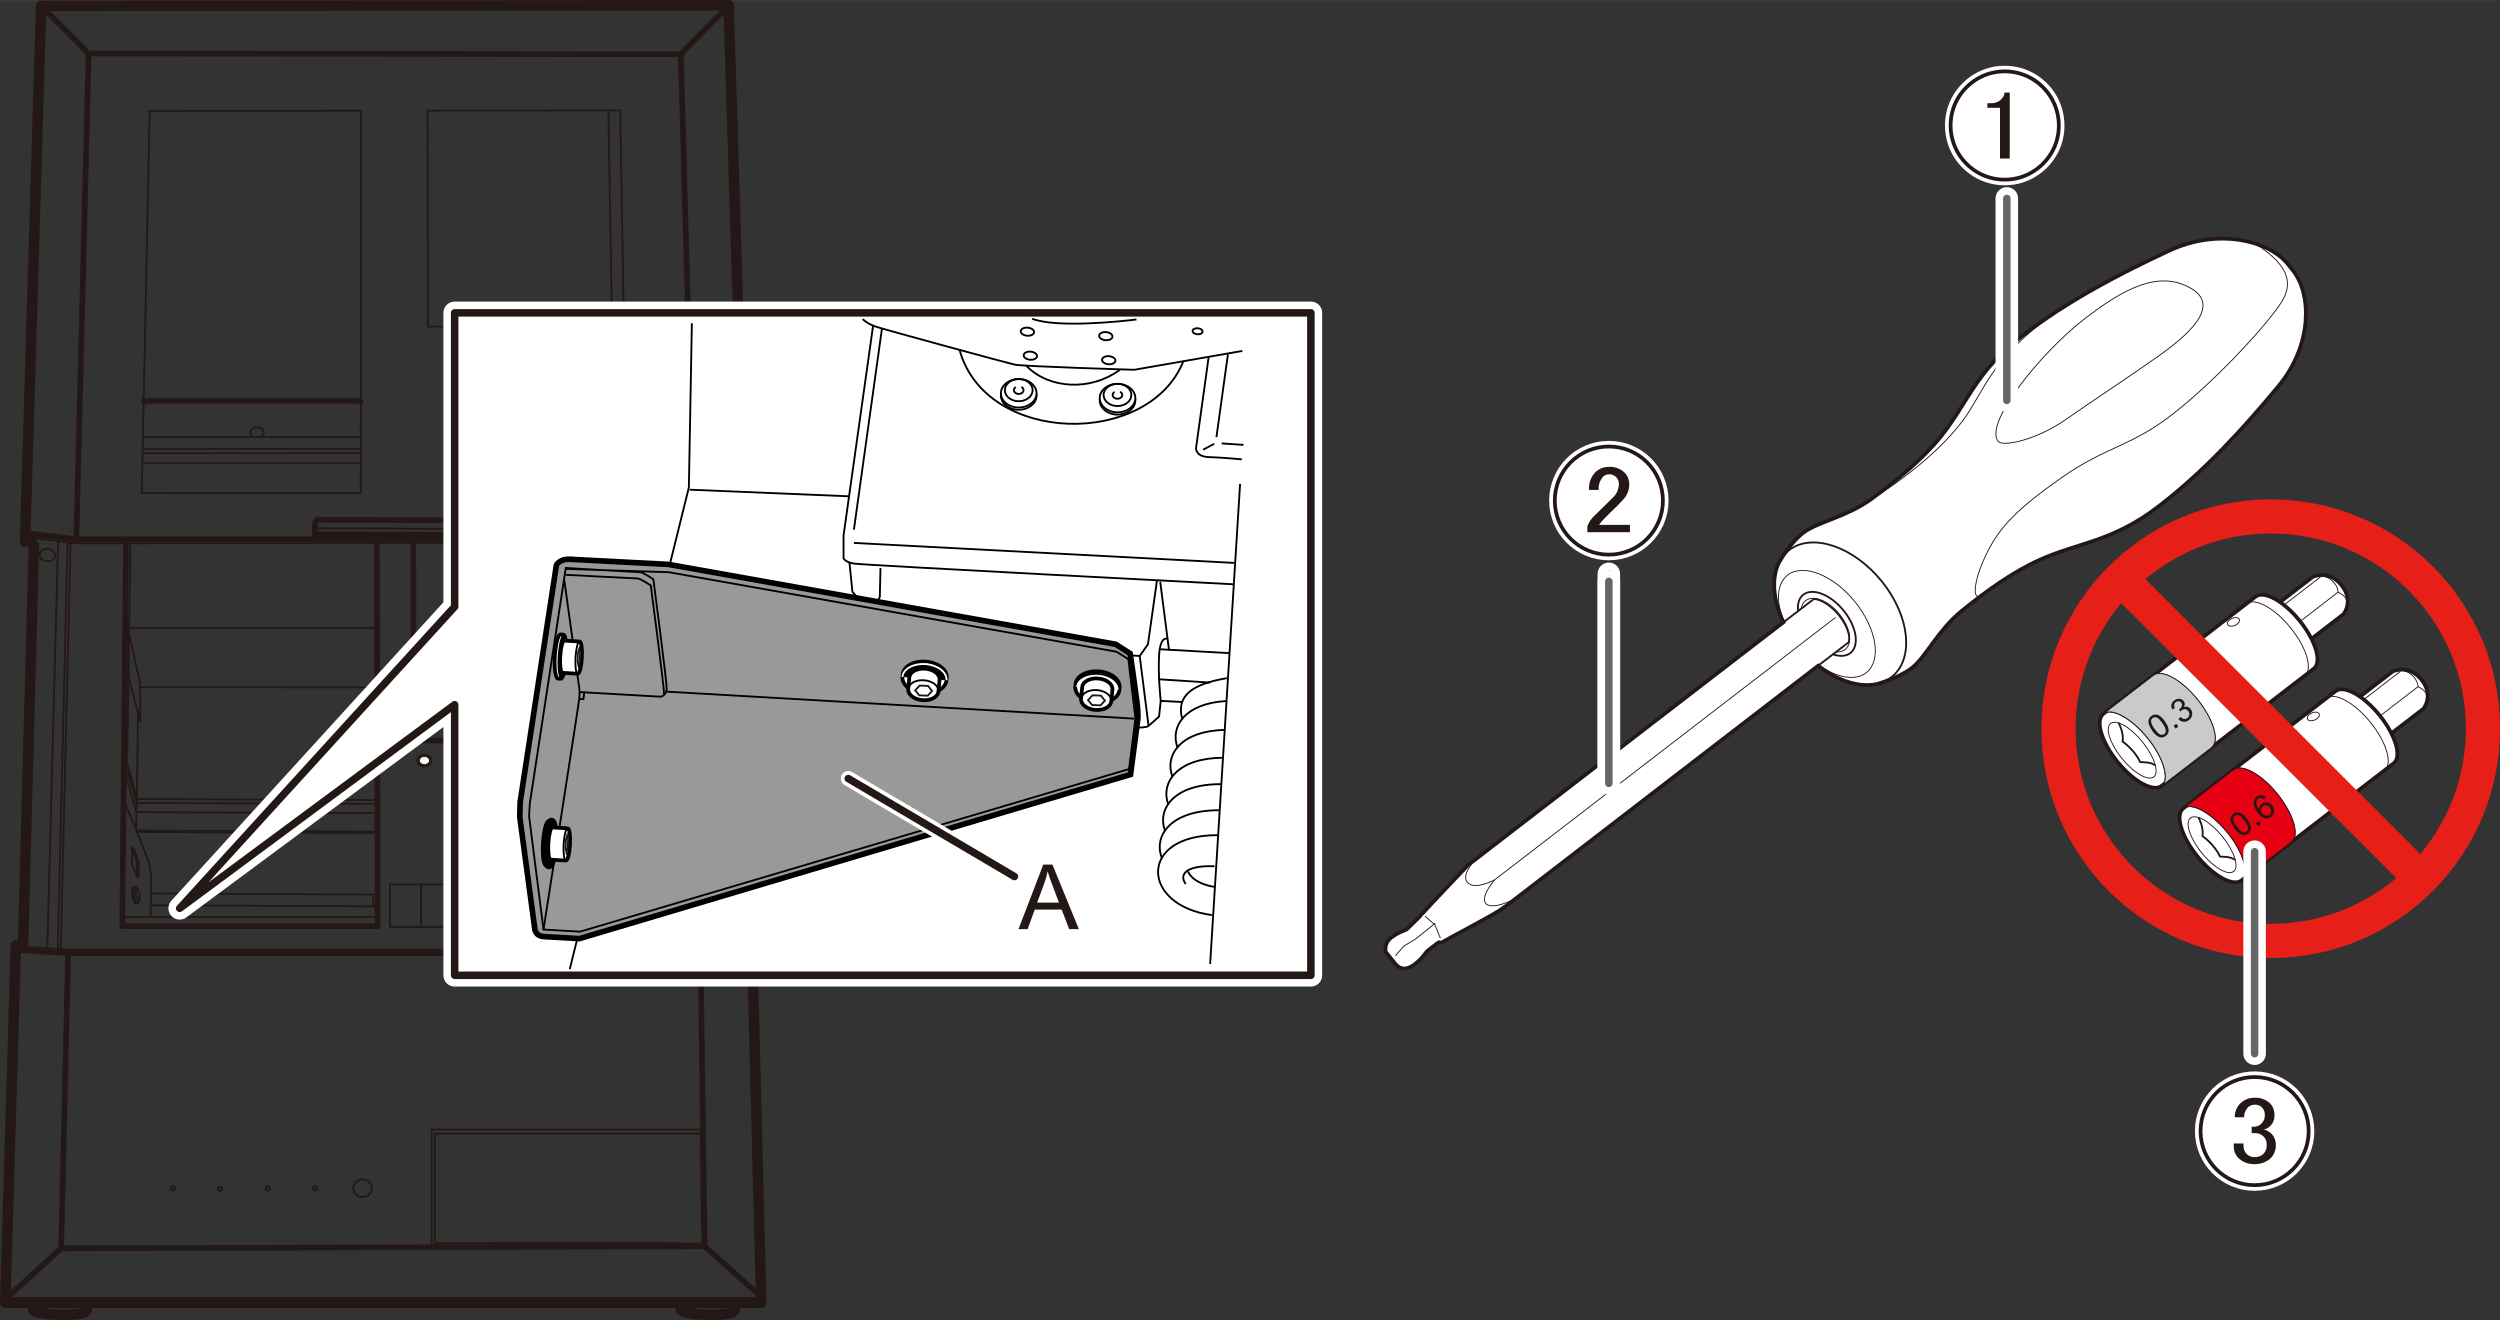 <?xml version="1.0" encoding="UTF-8"?><svg xmlns="http://www.w3.org/2000/svg" width="117.45mm" height="62.02mm" xmlns:xlink="http://www.w3.org/1999/xlink" viewBox="0 0 332.94 175.8"><rect x="0" y="0" width="332.94" height="175.8" fill="#333333" stroke="none"/><defs><style>.cls-1,.cls-2,.cls-3,.cls-4,.cls-5,.cls-6,.cls-7,.cls-8,.cls-9{fill:#fff;}.cls-1,.cls-3,.cls-10,.cls-4,.cls-11,.cls-6,.cls-12,.cls-13,.cls-8,.cls-14,.cls-15,.cls-16{stroke-linecap:round;}.cls-1,.cls-10,.cls-4,.cls-11,.cls-17,.cls-12,.cls-13,.cls-15,.cls-9,.cls-18,.cls-19,.cls-16{stroke:#231815;}.cls-1,.cls-10,.cls-4,.cls-11,.cls-6,.cls-12,.cls-13,.cls-14,.cls-15,.cls-16{stroke-linejoin:round;}.cls-1,.cls-11,.cls-5,.cls-17,.cls-20,.cls-21{stroke-width:.25px;}.cls-22,.cls-2,.cls-5,.cls-17,.cls-20,.cls-23,.cls-9,.cls-21,.cls-19{stroke-miterlimit:10;}.cls-22,.cls-2,.cls-5,.cls-20,.cls-23{stroke:#000;}.cls-22,.cls-10,.cls-11,.cls-24,.cls-17,.cls-12,.cls-13,.cls-20,.cls-14,.cls-25,.cls-15,.cls-18,.cls-19,.cls-16{fill:none;}.cls-2,.cls-9,.cls-18,.cls-16{stroke-width:.5px;}.cls-3{stroke:#666;}.cls-10,.cls-19{stroke-width:.12px;}.cls-26{fill:#231815;}.cls-26,.cls-27,.cls-24,.cls-28,.cls-7,.cls-29,.cls-30{stroke-width:0px;}.cls-6,.cls-8{stroke-width:3px;}.cls-6,.cls-8,.cls-14,.cls-25,.cls-21{stroke:#fff;}.cls-28{fill:#c9caca;}.cls-12{stroke-width:1.4px;}.cls-31{clip-path:url(#clippath-1);}.cls-14{stroke-width:2px;}.cls-25{stroke-width:1.5px;}.cls-32{clip-path:url(#clippath);}.cls-29{fill:#e60012;}.cls-23{fill:#999;}.cls-23,.cls-15{stroke-width:.75px;}.cls-30{fill:#e71f19;}</style><clipPath id="clippath"><rect class="cls-24" x="205.85" y="58.26" width="16.81" height="16.81"/></clipPath><clipPath id="clippath-1"><rect class="cls-24" x="291.85" y="142.22" width="16.81" height="16.81"/></clipPath></defs><g id="_レイヤー_2"><line class="cls-11" x1="101.36" y1="172.83" x2=".68" y2="172.83"/><polyline class="cls-11" points="2.1 126 9.12 126.47 93.3 126.47 100.16 126"/><polyline class="cls-15" points="2.1 126.47 9.12 126.95 93.3 126.95 100.16 126.47"/><polyline class="cls-15" points="93.3 126.95 93.84 165.97 8.15 166.25 9.07 126.94"/><path class="cls-11" d="m57.92,150.97h35.42s.16,14.63.13,14.6-35.56,0-35.56,0v-14.6Z"/><path class="cls-11" d="m57.48,150.43h36s.17,15.48.14,15.45-36.13,0-36.13,0v-15.45Z"/><path class="cls-12" d="m90.64,173.51v.91c0,.71,7.17,1.09,7.17,0v-.91"/><path class="cls-12" d="m4.4,173.51v.91c0,.71,7.17,1.09,7.17,0v-.91"/><line class="cls-15" x1="8.15" y1="166.25" x2=".72" y2="173"/><line class="cls-15" x1="93.84" y1="165.97" x2="101.36" y2="172.71"/><ellipse class="cls-11" cx="48.28" cy="158.23" rx="1.23" ry="1.18"/><ellipse class="cls-11" cx="41.96" cy="158.25" rx=".29" ry=".28"/><ellipse class="cls-11" cx="35.66" cy="158.27" rx=".29" ry=".28"/><ellipse class="cls-11" cx="29.31" cy="158.3" rx=".29" ry=".28"/><ellipse class="cls-11" cx="23.03" cy="158.27" rx=".29" ry=".28"/><line class="cls-11" x1="20.04" y1="120.55" x2="50.19" y2="120.7"/><polygon class="cls-12" points="99.22 71.46 97.04 .7 5.48 .78 3.36 71.31 3.36 72.2 3.99 71.86 4.51 72.63 3.07 125.9 2.11 125.86 .7 173.51 101.38 173.51 100.15 125.67 99.18 125.75 97.73 71.74 98.22 71.49 98.78 71.52 99.21 71.66 99.22 71.46"/><line class="cls-11" x1="7.74" y1="72.05" x2="6.3" y2="126.28"/><line class="cls-11" x1="9" y1="72.2" x2="7.7" y2="126.35"/><line class="cls-11" x1="9.39" y1="72.26" x2="8.09" y2="126.4"/><line class="cls-11" x1="94.63" y1="72.19" x2="96.11" y2="126.28"/><line class="cls-11" x1="93.43" y1="72.29" x2="94.73" y2="126.38"/><line class="cls-11" x1="93.03" y1="72.34" x2="94.33" y2="126.39"/><polyline class="cls-11" points="10.17 71.71 10.17 71.89 10.17 72.35"/><polyline class="cls-15" points="92.47 71.74 90.67 7.22 11.8 7.12 10.17 71.71"/><polyline class="cls-11" points="92.48 72.34 92.48 71.8 92.47 71.74"/><polygon class="cls-11" points="56.96 14.73 82.6 14.7 83.09 43.54 56.98 43.49 56.96 14.73"/><line class="cls-11" x1="81.02" y1="14.71" x2="81.51" y2="43.54"/><polyline class="cls-15" points="89.13 72.35 89.58 98.69 55.06 98.62 55.05 72.35"/><line class="cls-11" x1="86.47" y1="72.34" x2="86.91" y2="98.57"/><line class="cls-11" x1="81.81" y1="72.42" x2="82.25" y2="98.57"/><polygon class="cls-11" points="19.93 14.78 48.06 14.74 48.04 65.68 18.88 65.63 19.93 14.78"/><line class="cls-11" x1="17.26" y1="83.65" x2="50.23" y2="83.65"/><line class="cls-11" x1="18.67" y1="91.52" x2="50.31" y2="91.53"/><polyline class="cls-11" points="50.2 106.55 18.23 106.41 18.38 94.84 18.67 96.02 18.67 90.99 17.16 84.28 17.05 89.92"/><line class="cls-11" x1="18.67" y1="95.99" x2="17.05" y2="89.92"/><polyline class="cls-11" points="50.2 107.06 18.21 106.92 16.5 101.14"/><polyline class="cls-11" points="50.11 108.29 18.18 108.15 16.49 102.47"/><line class="cls-11" x1="18.23" y1="110.6" x2="50.17" y2="110.75"/><line class="cls-11" x1="18.27" y1="110.79" x2="50.17" y2="110.94"/><line class="cls-11" x1="20.05" y1="118.98" x2="50.16" y2="119.13"/><polyline class="cls-11" points="20.05 122.09 20.14 116.8 19.89 115.01 18.1 110.41 16.45 106.55"/><line class="cls-11" x1="38.19" y1="120.64" x2="40.77" y2="120.64"/><polyline class="cls-11" points="60.3 69.55 60.3 70.12 60.04 70.42 42.28 70.35 42.01 70.1 42.01 69.46"/><polyline class="cls-15" points="60.5 70.07 60.5 71.22 41.91 71.15 41.91 70"/><polyline class="cls-15" points="41.91 70 42.01 69.46 42.33 69.21 59.99 69.27 60.3 69.55 60.5 70.07"/><line class="cls-15" x1="90.67" y1="7.22" x2="97.04" y2=".7"/><line class="cls-15" x1="5.48" y1=".78" x2="11.8" y2="7.12"/><path class="cls-11" d="m67.18,98.65c.24-.43.76-.73,1.37-.73s1.11.28,1.35.69"/><path class="cls-1" d="m69.81,97.14c0,.57-.56,1.04-1.25,1.04s-1.26-.46-1.26-1.04.56-1.04,1.25-1.04,1.26.46,1.26,1.04Z"/><path class="cls-11" d="m69.5,97.14c0,.43-.42.78-.94.78s-.94-.35-.94-.78.42-.78.94-.78.94.35.94.78Z"/><path class="cls-11" d="m69.39,97.14c0,.38-.37.69-.83.69s-.83-.31-.83-.68.37-.69.83-.69.83.31.83.68Z"/><polyline class="cls-11" points="17.36 72.39 16.93 101.58 18.23 106.41 18.11 110.36"/><polyline class="cls-15" points="16.78 72.35 16.28 123.33 50.29 123.33 50.2 72.35"/><polyline class="cls-11" points="16.53 123.25 16.51 122.13 50.27 122.13"/><line class="cls-11" x1="49.72" y1="119.15" x2="49.72" y2="120.72"/><path class="cls-11" d="m18.21,116.59c-.19-.33-.5-1.17-.5-1.17-.09-.23-.12-.54-.12-.63v-1.95c0-.09.18.06.27.29l.44,1.16c.09.23.15.5.15.59v1.95c0,.09-.12-.02-.24-.24Z"/><path class="cls-11" d="m18.26,120.28s-.07-.02-.09-.05c-.07-.1-.29-.6-.29-.6-.07-.18-.09-.41-.09-.48v-.72c0-.16.08-.29.16-.31"/><path class="cls-11" d="m18.52,119.99s-.09.02-.12-.03c-.05-.08-.23-.47-.23-.47-.05-.14-.07-.32-.07-.37v-.56c0-.13.07-.23.13-.24"/><path class="cls-11" d="m17.63,113.23l.44,1.16c.09.23.15.5.15.59v1.53"/><path class="cls-11" d="m18.06,120.28s-.06-.02-.08-.05c-.07-.1-.29-.6-.29-.6-.07-.18-.09-.41-.09-.48v-.72c0-.17.09-.3.18-.31,0,0,.18,0,.19,0,.23,0,.28.18.3.21.1.15.27.59.26.58.05.14.05.18.05.23v.6c0,.1,0,.54-.31.55h-.21Z"/><rect class="cls-11" x="51.93" y="117.78" width="8.29" height="5.67"/><line class="cls-11" x1="56.08" y1="117.78" x2="56.08" y2="123.45"/><polyline class="cls-15" points="3.49 71 10.17 71.81 92.48 71.8 99.21 71.26"/><polyline class="cls-11" points="3.49 71.54 10.17 72.35 92.48 72.34 99.21 71.8"/><ellipse class="cls-11" cx="96" cy="73.98" rx="1.03" ry=".82" transform="translate(-5.37 7.55) rotate(-4.38)"/><ellipse class="cls-11" cx="6.3" cy="73.92" rx=".82" ry="1.03" transform="translate(-67.88 74.55) rotate(-85.62)"/><path class="cls-11" d="m34.77,58.18c.22-.13.36-.34.36-.57,0-.4-.41-.72-.9-.72s-.9.32-.9.72c0,.23.13.43.34.56"/><line class="cls-15" x1="19.13" y1="53.39" x2="48.04" y2="53.39"/><line class="cls-11" x1="19.13" y1="58.2" x2="48.04" y2="58.2"/><line class="cls-11" x1="19.13" y1="59.81" x2="48.01" y2="59.76"/><line class="cls-11" x1="19.13" y1="60.35" x2="48.04" y2="60.35"/><line class="cls-11" x1="18.95" y1="61.69" x2="47.85" y2="61.69"/><path class="cls-1" d="m57.48,101.28c0,.43-.42.78-.95.78s-.95-.35-.95-.78.42-.78.94-.78.95.35.95.78Z"/><path class="cls-1" d="m57.26,101.28c0,.33-.33.61-.73.61s-.74-.27-.74-.61.33-.61.73-.61.74.27.74.61Z"/></g><g id="_レイヤー_1"><polygon class="cls-6" points="174.58 129.88 60.55 129.88 60.55 93.84 23.93 120.96 60.55 80.79 60.55 41.66 174.58 41.66 174.58 129.88"/><polygon class="cls-4" points="174.58 129.88 60.55 129.88 60.55 93.84 23.93 120.96 60.55 80.79 60.55 41.66 174.58 41.66 174.58 129.88"/><polyline class="cls-20" points="92.14 43.04 91.74 64.91 75.88 129.06"/><path class="cls-23" d="m75.78,74.47l13.25.69,59.56,10.64,1.92,1.23s.64,4.34.89,6.36.1,2.61.1,2.61l-.94,7.14-73.41,21.86-4.78-.28c-.99-.06-1.13-.89-1.13-.89l-2.02-15.03.05-1.97,4.83-31.58s.39-.79,1.68-.79Z"/><path class="cls-20" d="m77.16,92.16l10.83.62s.79-.12.79-1.16-1.77-14.48-1.77-14.48c0,0-1.38-.94-1.77-.94s-9.89-.57-9.89-.57l-4.79,31.36-.1,1.72,1.92,15.08,4.87.28,73.12-21.66.84-6.75-.94-7.88-1.58-.99-59.61-10.59-13.75-.44"/><path class="cls-20" d="m88.44,92.45c0-1.03-1.77-14.48-1.77-14.48,0,0-1.38-.94-1.77-.94s-9.61-.49-9.61-.49"/><line class="cls-20" x1="88.84" y1="92.11" x2="151.06" y2="95.7"/><path class="cls-20" d="m75.14,77.18l2.02,14.58s.05.39,0,1.13-4.78,30.89-4.78,30.89"/><polyline class="cls-20" points="77.8 92.25 77.7 93.09 77.21 93.09"/><path class="cls-2" d="m75.02,84.51c-.07,0-.31-.02-.38-.02-.32-.02-.65,1.28-.75,2.91s.09,2.95.41,2.97c.07,0,.31.02.38.02.32.02.65-1.28.75-2.91.09-1.62-.09-2.95-.41-2.97Z"/><ellipse class="cls-27" cx="74.85" cy="87.45" rx="2.94" ry=".58" transform="translate(-16.77 157.12) rotate(-86.69)"/><path class="cls-2" d="m77.19,85.43c-.13,0-1.91-.11-2.04-.12-.23-.01-.48.94-.54,2.12-.07,1.18.06,2.15.3,2.17.13,0,1.91.11,2.04.12.23.01.48-.94.54-2.12.07-1.18-.06-2.15-.3-2.17Z"/><ellipse class="cls-20" cx="77.06" cy="87.57" rx="2.15" ry=".42" transform="translate(-14.81 159.45) rotate(-86.69)"/><path class="cls-2" d="m73.44,109.39c-.07,0-.31-.02-.38-.02-.32-.02-.65,1.28-.75,2.91s.09,2.95.41,2.97c.07,0,.31.02.38.02.32.02.65-1.28.75-2.91.09-1.62-.09-2.95-.41-2.97Z"/><ellipse class="cls-22" cx="73.27" cy="112.33" rx="2.94" ry=".58" transform="translate(-43.1 178.99) rotate(-86.69)"/><path class="cls-2" d="m75.61,110.31c-.13,0-1.91-.11-2.04-.12-.23-.01-.48.94-.54,2.12-.07,1.18.06,2.15.3,2.17.13,0,1.91.11,2.04.12.23.01.48-.94.54-2.12.07-1.18-.06-2.15-.3-2.17Z"/><ellipse class="cls-20" cx="75.49" cy="112.45" rx="2.15" ry=".42" transform="translate(-41.14 181.32) rotate(-86.69)"/><path class="cls-2" d="m149.07,91.88c-.08,1.07-1.46,1.83-3.08,1.71s-2.87-1.08-2.79-2.15l.04-.33c.08-1.07,1.46-1.83,3.08-1.71s2.87,1.08,2.79,2.15l-.04.33Z"/><path class="cls-5" d="m143.2,91.45c.08-1.07,1.46-1.83,3.08-1.71s2.87,1.08,2.79,2.15"/><path class="cls-2" d="m148.15,91.82c.05-.73-.8-1.39-1.92-1.47-1.11-.08-2.06.44-2.11,1.17-.02.29-.13,1.25-.15,1.55-.05.73.8,1.39,1.92,1.47s2.06-.44,2.11-1.17c.02-.29.13-1.25.15-1.55Z"/><ellipse class="cls-20" cx="145.98" cy="93.22" rx="1.33" ry="2.02" transform="translate(42.16 231.86) rotate(-85.73)"/><line class="cls-20" x1="91.84" y1="65.21" x2="113.03" y2="66.09"/><path class="cls-20" d="m116.28,43.33l-3.94,27.98v3.05s.2.49,1.38.69,50.55,2.76,50.55,2.76"/><line class="cls-20" x1="113.72" y1="72.3" x2="164.36" y2="74.96"/><line class="cls-20" x1="113.72" y1="70.53" x2="117.46" y2="43.72"/><polyline class="cls-20" points="113.13 74.96 113.52 78.8 114.11 79.49"/><polyline class="cls-20" points="117.26 75.65 117.17 79.49 116.87 80.08"/><path class="cls-20" d="m155.47,85.06s-.96-.44-1.11,2.22.22,6.06.22,6.06l-.22,2.07s-1.11,1.03-1.4,1.26-1.4.22-1.4.22"/><polyline class="cls-20" points="150.59 87.28 151.78 87.35 152.88 85.8 154.07 77.37"/><line class="cls-20" x1="151.78" y1="87.35" x2="152.96" y2="96.66"/><line class="cls-20" x1="154.51" y1="77.45" x2="155.69" y2="86.61"/><line class="cls-20" x1="154.51" y1="86.46" x2="163.75" y2="86.98"/><line class="cls-20" x1="154.36" y1="90.46" x2="161.16" y2="90.9"/><path class="cls-20" d="m127.76,46.48c3.4,12.86,25.35,13.15,29.86,1.55"/><ellipse class="cls-5" cx="135.67" cy="52.67" rx="2.37" ry="1.9"/><ellipse class="cls-5" cx="135.67" cy="52.37" rx="2.37" ry="1.9"/><ellipse class="cls-20" cx="135.67" cy="51.95" rx="1.85" ry="1.48"/><path class="cls-20" d="m136.03,51.53c.17.09.28.25.28.42,0,.28-.29.51-.64.51s-.64-.23-.64-.51c0-.17.1-.32.25-.41"/><ellipse class="cls-5" cx="148.83" cy="53.31" rx="2.37" ry="1.9"/><ellipse class="cls-5" cx="148.83" cy="53.01" rx="2.37" ry="1.9"/><ellipse class="cls-20" cx="148.82" cy="52.59" rx="1.85" ry="1.48"/><path class="cls-20" d="m149.18,52.17c.17.09.28.25.28.42,0,.28-.29.51-.64.51s-.64-.23-.64-.51c0-.17.1-.32.25-.41"/><path class="cls-20" d="m160.96,47.57l-1.68,12.12s-.05,1.13,1.72,1.18,4.38.3,4.38.3"/><line class="cls-20" x1="160.23" y1="59.88" x2="161.7" y2="59.1"/><line class="cls-20" x1="162.69" y1="59.05" x2="165.6" y2="59.24"/><line class="cls-20" x1="162" y1="58.21" x2="163.53" y2="47.17"/><path class="cls-20" d="m136.63,48.65c3.01,3.2,8.67,3.45,12.51.59"/><path class="cls-20" d="m114.9,42.49s.49.59,1.82,1.03,17.29,4.78,18.38,5.03,15.96.69,15.96.69l14.39-2.51"/><path class="cls-20" d="m137.46,42.44c3.25,1.28,12.02.34,13.89.1"/><ellipse class="cls-20" cx="136.82" cy="44.17" rx=".54" ry=".89" transform="translate(81.5 176.87) rotate(-85.26)"/><ellipse class="cls-20" cx="137.22" cy="47.37" rx=".54" ry=".89" transform="translate(78.67 180.2) rotate(-85.26)"/><ellipse class="cls-20" cx="147.27" cy="44.76" rx=".54" ry=".89" transform="translate(90.49 187.83) rotate(-85.26)"/><ellipse class="cls-20" cx="147.66" cy="47.96" rx=".54" ry=".89" transform="translate(87.66 191.16) rotate(-85.26)"/><ellipse class="cls-20" cx="159.49" cy="44.12" rx=".4" ry=".66" transform="translate(102.34 199.41) rotate(-85.26)"/><line class="cls-20" x1="154.58" y1="93.34" x2="157.54" y2="93.49"/><line class="cls-20" x1="165.15" y1="64.44" x2="161.16" y2="128.37"/><path class="cls-20" d="m163.38,90.31c-4.73.81-6.7,2.39-5.96,5.35"/><path class="cls-20" d="m162.2,111.22c-10.72-.07-10.27,9.39-.81,10.64"/><path class="cls-20" d="m162.42,107.9c-6.49-.04-8.89,3.41-7.66,6.42"/><path class="cls-20" d="m162.64,104.43c-6.25-.06-8.61,3.28-7.47,6.26"/><path class="cls-20" d="m162.89,100.91c-6.1.01-8.41,3.31-7.28,6.27"/><path class="cls-20" d="m163.08,97.2c-5.84.13-8.04,3.36-6.93,6.26"/><path class="cls-20" d="m163.28,93.36c-5.48.3-7.52,3.43-6.44,6.24"/><path class="cls-20" d="m161.75,115.36c-3.7-.15-4.8,1.03-3.84,2.36"/><path class="cls-20" d="m158.21,116.03s.44,1.55,3.47,2.07"/><polygon class="cls-17" points="145.44 93.89 144.9 93.23 145.48 92.6 146.61 92.63 147.15 93.3 146.57 93.93 145.44 93.89"/><path class="cls-2" d="m126.05,90.59c-.08,1.07-1.46,1.83-3.08,1.71s-2.87-1.08-2.79-2.15l.04-.33c.08-1.07,1.46-1.83,3.08-1.71s2.87,1.08,2.79,2.15l-.04.33Z"/><path class="cls-21" d="m120.18,90.15c.08-1.07,1.46-1.83,3.08-1.71s2.87,1.08,2.79,2.15"/><path class="cls-2" d="m125.13,90.52c.05-.73-.8-1.39-1.92-1.47-1.11-.08-2.06.44-2.11,1.17-.02.29-.13,1.25-.15,1.55-.05.73.8,1.39,1.92,1.47s2.06-.44,2.11-1.17c.02-.29.13-1.25.15-1.55Z"/><ellipse class="cls-20" cx="122.97" cy="91.92" rx="1.33" ry="2.02" transform="translate(22.14 207.7) rotate(-85.73)"/><polygon class="cls-17" points="122.42 92.6 121.88 91.93 122.47 91.3 123.59 91.34 124.13 92.01 123.55 92.64 122.42 92.6"/><polygon class="cls-17" points="76.97 86.96 77.14 86.4 77.26 86.97 77.21 88.1 77.04 88.65 76.92 88.08 76.97 86.96"/><polygon class="cls-17" points="75.37 111.82 75.54 111.26 75.66 111.83 75.6 112.95 75.43 113.51 75.31 112.94 75.37 111.82"/><path class="cls-26" d="m135.64,123.73l3.3-8.59h1.22l3.52,8.59h-1.29l-1-2.6h-3.59l-.94,2.6h-1.21Zm2.48-3.53h2.91l-.9-2.38c-.27-.72-.48-1.32-.61-1.78-.11.55-.26,1.1-.46,1.64l-.94,2.52Z"/><line class="cls-14" x1="112.97" y1="103.68" x2="135.1" y2="116.73"/><line class="cls-13" x1="112.97" y1="103.68" x2="135.1" y2="116.73"/><path class="cls-7" d="m314,93l4.67-3.6s2.12-.99,3.81,1.12c1.7,2.11.26,3.86.26,3.86l-4.63,3.56"/><path class="cls-16" d="m314,93l4.67-3.6s2.12-.99,3.81,1.12c1.7,2.11.26,3.86.26,3.86l-4.63,3.56"/><path class="cls-10" d="m319.39,89.2c1.87.06,2.69,1.63,2.62,2.26,0,0,.98.31,1.27,1.3"/><line class="cls-10" x1="322" y1="91.46" x2="316.34" y2="95.82"/><line class="cls-10" x1="319.64" y1="89.43" x2="314.43" y2="93.45"/><path class="cls-7" d="m311.04,92.04c-.91.7-19.36,14.9-20.27,15.6-1.12.86-.29,3.71,1.84,6.36,2.14,2.66,4.77,4.11,5.89,3.25.91-.7,19.36-14.9,20.27-15.6,1.12-.86.29-3.71-1.84-6.36-2.14-2.66-4.77-4.11-5.89-3.25"/><path class="cls-16" d="m311.04,92.04c-.91.7-19.36,14.9-20.27,15.6-1.12.86-.29,3.71,1.84,6.36,2.14,2.66,4.77,4.11,5.89,3.25.91-.7,19.36-14.9,20.27-15.6,1.12-.86.29-3.71-1.84-6.36-2.14-2.66-4.77-4.11-5.89-3.25Z"/><path class="cls-10" d="m291.73,108.93c.77-.59,2.67.52,4.26,2.49,1.58,1.97,2.24,4.04,1.47,4.64"/><path class="cls-10" d="m297.46,116.05c-.77.59-2.68-.52-4.26-2.49-1.58-1.97-2.24-4.04-1.47-4.64"/><path class="cls-10" d="m296.66,110.9c2.14,2.66,2.96,5.51,1.84,6.37-1.12.86-3.75-.6-5.89-3.25-2.14-2.65-2.96-5.5-1.85-6.36,1.12-.86,3.76.6,5.89,3.25Z"/><path class="cls-10" d="m297.43,102.52c1.12-.86,3.76.59,5.89,3.25,2.13,2.66,2.96,5.51,1.84,6.37"/><path class="cls-29" d="m305.16,112.14c1.12-.86.29-3.71-1.84-6.37-2.14-2.66-4.77-4.11-5.89-3.25l-6.65,5.12c1.12-.86,3.75.6,5.89,3.25,2.14,2.66,2.96,5.51,1.85,6.37l6.65-5.12Z"/><path class="cls-10" d="m305.16,112.14c1.12-.86.29-3.71-1.84-6.37-2.14-2.66-4.77-4.11-5.89-3.25l-6.65,5.12c1.12-.86,3.75.6,5.89,3.25,2.14,2.66,2.96,5.51,1.85,6.37l6.65-5.12Z"/><path class="cls-10" d="m309.83,92.98c1.12-.86,3.75.6,5.89,3.25,2.13,2.66,2.96,5.5,1.84,6.36"/><path class="cls-11" d="m292.83,108.93s.69,1.32.48,2.41c0,0,1.58,1.06,2.35,2.74,0,0,1.43-.03,1.91.38"/><path class="cls-10" d="m308.86,95.07c.12.25-.14.61-.57.8s-.88.14-.99-.12c-.12-.25.14-.61.57-.8.43-.19.88-.14.99.12Z"/><path class="cls-7" d="m303.35,80.41l4.67-3.6s2.12-.99,3.81,1.12c1.7,2.11.26,3.86.26,3.86l-4.63,3.56"/><path class="cls-16" d="m303.35,80.41l4.67-3.6s2.12-.99,3.81,1.12c1.7,2.11.26,3.86.26,3.86l-4.63,3.56"/><path class="cls-10" d="m308.75,76.62c1.87.06,2.69,1.63,2.62,2.26,0,0,.98.31,1.27,1.3"/><line class="cls-10" x1="311.36" y1="78.87" x2="305.7" y2="83.23"/><line class="cls-10" x1="309" y1="76.85" x2="303.79" y2="80.86"/><path class="cls-7" d="m300.4,79.45c-.91.7-19.36,14.9-20.27,15.6-1.12.86-.29,3.71,1.84,6.36s4.77,4.11,5.89,3.25c.91-.7,19.36-14.9,20.27-15.6,1.12-.86.29-3.71-1.84-6.36-2.14-2.66-4.77-4.11-5.89-3.25"/><path class="cls-16" d="m300.4,79.45c-.91.7-19.36,14.9-20.27,15.6-1.12.86-.29,3.71,1.84,6.36s4.77,4.11,5.89,3.25c.91-.7,19.36-14.9,20.27-15.6,1.12-.86.29-3.71-1.84-6.36-2.14-2.66-4.77-4.11-5.89-3.25Z"/><path class="cls-10" d="m281.09,96.34c.77-.59,2.67.52,4.26,2.49,1.58,1.97,2.24,4.04,1.47,4.64"/><path class="cls-10" d="m286.82,103.46c-.77.59-2.67-.52-4.26-2.49-1.58-1.97-2.24-4.04-1.47-4.64"/><path class="cls-10" d="m286.02,98.31c2.14,2.66,2.96,5.51,1.84,6.37-1.12.86-3.75-.6-5.89-3.25-2.14-2.65-2.96-5.5-1.85-6.36,1.12-.86,3.75.6,5.89,3.25Z"/><path class="cls-10" d="m286.79,89.94c1.12-.86,3.75.59,5.89,3.25,2.13,2.66,2.96,5.51,1.84,6.37"/><path class="cls-28" d="m294.52,99.55c1.12-.86.29-3.71-1.84-6.37-2.14-2.66-4.77-4.11-5.89-3.25l-6.65,5.12c1.12-.86,3.75.6,5.89,3.25s2.96,5.51,1.85,6.37l6.65-5.12Z"/><path class="cls-10" d="m294.52,99.55c1.12-.86.29-3.71-1.84-6.37-2.14-2.66-4.77-4.11-5.89-3.25l-6.65,5.12c1.12-.86,3.75.6,5.89,3.25s2.96,5.51,1.85,6.37l6.65-5.12Z"/><path class="cls-10" d="m299.19,80.39c1.12-.86,3.76.6,5.89,3.25,2.13,2.66,2.96,5.5,1.84,6.36"/><path class="cls-11" d="m282.19,96.34s.7,1.32.48,2.41c0,0,1.58,1.06,2.35,2.74,0,0,1.43-.03,1.91.38"/><path class="cls-10" d="m298.22,82.48c.12.25-.14.61-.57.8s-.88.14-.99-.12c-.12-.25.14-.61.57-.8.43-.19.88-.14.99.12Z"/><path class="cls-26" d="m286.61,97.28c-.22-.31-.36-.59-.43-.82-.07-.23-.07-.45-.02-.64.06-.19.18-.35.37-.49.14-.1.29-.16.43-.17.15-.01.29,0,.44.06.14.06.29.15.44.28.15.13.31.32.49.58.21.31.35.58.42.82.07.24.08.45.02.64-.06.19-.18.35-.37.49-.25.18-.52.22-.79.14-.33-.1-.66-.4-1.01-.89m.33-.23c.3.43.55.69.75.76.2.07.38.06.53-.04.15-.1.22-.26.22-.48,0-.21-.15-.54-.45-.97-.3-.44-.55-.69-.75-.76-.2-.07-.38-.06-.53.05-.15.11-.23.25-.23.44,0,.24.15.57.45,1.01"/><rect class="cls-26" x="289.57" y="96.5" width=".45" height=".45" transform="translate(-3.53 182.16) rotate(-34.7)"/><path class="cls-26" d="m290.11,95.75l.29-.27c.16.16.32.25.47.27s.28-.02.41-.1c.16-.11.25-.25.28-.43.03-.18,0-.35-.12-.5-.1-.15-.24-.24-.4-.27-.16-.03-.32,0-.47.11-.06.04-.13.11-.21.2l-.16-.31s.04-.02.06-.03c.14-.1.24-.22.3-.37.06-.15.04-.3-.06-.45-.08-.12-.19-.19-.32-.21-.13-.02-.27.01-.4.1-.13.09-.2.2-.23.34-.03.14,0,.29.09.47l-.36.17c-.11-.25-.14-.48-.08-.69.06-.22.19-.4.4-.54.15-.1.3-.16.46-.18.16-.02.32,0,.45.06.14.06.25.15.33.27.08.11.12.24.12.37,0,.13-.03.27-.12.41.18-.07.35-.08.52-.03.16.05.31.17.42.34.16.23.21.48.16.76-.06.28-.22.5-.47.68-.23.16-.47.23-.72.19-.25-.03-.46-.15-.63-.35"/><path class="cls-26" d="m297.56,110.29c-.22-.31-.37-.58-.44-.81-.07-.23-.08-.45-.03-.64.05-.19.17-.36.36-.49.14-.1.28-.16.43-.18.15-.02.29,0,.44.06.14.06.29.15.44.27.15.12.32.32.5.57.22.31.37.58.44.81.07.23.08.45.03.64-.05.19-.17.36-.36.5-.25.18-.51.23-.79.15-.33-.09-.67-.38-1.02-.87m.33-.24c.31.43.56.68.76.75.2.07.38.05.53-.05.15-.11.22-.27.22-.48,0-.21-.16-.54-.47-.96-.31-.43-.56-.68-.76-.75-.21-.07-.38-.05-.53.06-.15.11-.22.25-.22.44,0,.24.16.57.47,1"/><rect class="cls-26" x="300.52" y="109.44" width=".45" height=".45" transform="translate(-7.32 196.66) rotate(-35.8)"/><path class="cls-26" d="m301.77,106.22l-.3.25c-.12-.1-.23-.17-.32-.19-.16-.03-.29,0-.42.09-.1.07-.17.17-.21.28-.05.15-.05.31,0,.49.04.18.16.41.35.67,0-.17.02-.33.09-.46.07-.14.17-.25.29-.34.21-.15.45-.21.71-.16.26.05.48.2.67.45.12.16.19.34.22.53.03.19.01.37-.06.53-.07.16-.18.3-.34.41-.27.19-.56.25-.87.18-.31-.08-.63-.34-.95-.79-.36-.5-.53-.94-.51-1.3.02-.32.17-.57.44-.77.21-.15.42-.21.63-.19.21.02.41.12.58.31m-.5,2.07c.08.11.18.2.3.26.12.07.24.1.36.09.12,0,.23-.04.32-.11.13-.1.21-.23.23-.41.02-.18-.04-.36-.18-.55-.13-.18-.28-.29-.45-.32-.17-.03-.33,0-.47.11-.15.1-.23.24-.26.42-.03.18.02.35.14.52"/><path class="cls-9" d="m200.15,120.95c-.99.76-7.86,4.34-8.13,4.55-.27.21-.16-.23-.58.09-.43.32-.91.7-1.27.98-.36.28-.67,1-1.76,1.83-1.09.84-1.96.74-2.62-.09l-1.24-1.54s-.3-1.11.73-1.9c1.03-.79,1.88-.96,2.06-1.1.18-.14,1.81-1.78,1.81-1.78.36-.28.06-.01.3-.34.24-.33,6.08-6.46,6.08-6.46.81-.62,41.99-32.33,41.99-32.33-1.4-2.93-1.63-5.88-.6-7.95,0,0,1.41-2.56,3.25-3.97,1.84-1.42,5.75-2.08,9.1-4.52,3.35-2.44,6.79-5.27,9.24-8.32,3.56-4.45,4.59-8.59,10.79-13.36,6.2-4.77,12.94-8.25,19.55-11.34,6.61-3.09,13.32-1.35,15.83,1.77l.67.84c2.51,3.12,2.66,9.91-1.97,15.47-4.63,5.56-9.67,11.14-15.87,15.92-6.2,4.77-10.56,4.78-15.81,7.12-3.62,1.61-7.23,4.22-10.45,6.83-3.21,2.61-4.78,6.17-6.63,7.59-1.84,1.42-4.71,2.16-4.71,2.16-2.29.49-5.18-.42-7.77-2.45,0,0-41.18,31.7-41.99,32.32Z"/><path class="cls-17" d="m237.51,82.87c2.48-1.91,4.08-3.12,4.08-3.12,2.41.28,5.1,3.9,4.63,5.76l-4.07,3.12"/><path class="cls-10" d="m244.41,82.25l-45.39,34.94s-2.7,1.44-3.62.29c-.92-1.14,1.43-3.38,1.43-3.38"/><path class="cls-10" d="m199.02,117.19c-2.59,3.2-1.19,4.4,2.53,2.61"/><polyline class="cls-10" points="189.81 122.03 191.09 123.16 191.81 124.9"/><polyline class="cls-10" points="191.11 122.97 188.5 125.07 186.98 125.97 185.86 127.24"/><path class="cls-30" d="m302.41,66.5c-16.86,0-30.54,13.67-30.54,30.54s13.67,30.54,30.54,30.54,30.54-13.67,30.54-30.54-13.67-30.54-30.54-30.54Zm0,56.53c-14.36,0-25.99-11.64-25.99-26,0-6.36,2.29-12.19,6.08-16.7l36.62,36.61c-4.52,3.79-10.34,6.08-16.7,6.08Zm19.92-9.3l-36.62-36.61c4.52-3.79,10.34-6.08,16.7-6.08,14.36,0,25.99,11.64,25.99,25.99,0,6.36-2.29,12.19-6.08,16.7Z"/><path class="cls-17" d="m239.46,81.37c-.1-.94.12-1.73.7-2.18,1.25-.96,3.66,0,5.39,2.15,1.73,2.15,2.12,4.67.87,5.63-.58.45-1.42.48-2.32.16"/><path class="cls-19" d="m237.59,82.79c-1.1-2.62-1-5.07.48-6.21,2.08-1.6,6.12,0,9,3.6,2.89,3.59,3.54,7.8,1.46,9.41-1.48,1.14-3.95.66-6.29-1.01"/><path class="cls-17" d="m237.52,82.88c-1.85-3.86-1.67-7.77.74-9.62,3.07-2.37,8.61-.49,12.37,4.18,3.76,4.67,4.32,10.38,1.24,12.75-2.4,1.84-6.29,1.11-9.67-1.51"/><path class="cls-10" d="m240.46,79.99c1.04-.81,3.07,0,4.52,1.81,1.45,1.8,1.78,3.91.73,4.72"/><path class="cls-19" d="m239.88,81.04c.07-.44.26-.81.58-1.05"/><path class="cls-19" d="m245.7,86.51c-.33.25-.75.35-1.22.3"/><path class="cls-19" d="m248.95,66.66c5.06-3.11,9.69-6.96,12.46-10.66,2.77-3.7,3.61-8.26,12.35-14.41"/><path class="cls-19" d="m263.64,79.41c-1.1.35-.61-2.66,1.05-5.93,1.66-3.27,3.83-5.65,9.93-9.92,6.1-4.27,9.29-4.02,15.25-8.82,5.96-4.8,12.27-11.79,13.99-14.54,1.72-2.75.62-5.11-3.61-7.83"/><path class="cls-19" d="m266.12,58.79c-1.97-2.44,5.71-11.8,11.25-16.14,5.54-4.33,10.18-6.7,14.41-4.26,4.22,2.44-.8,6.52-4.36,9.05-3.57,2.53-8.61,5.85-12.44,8.51-3.83,2.66-8.26,3.58-8.86,2.83Z"/></g><g id="_レイヤー_3"><path class="cls-7" d="m274.19,16.7c0,4.49-4.11,8.02-8.78,7.04-2.71-.57-4.89-2.76-5.47-5.47-.98-4.66,2.55-8.77,7.04-8.77,3.98,0,7.2,3.23,7.2,7.2"/><path class="cls-25" d="m265.84,9.59c4.87-.75,9,3.39,8.26,8.26-.46,3.03-2.94,5.51-5.98,5.98-4.87.75-9-3.39-8.26-8.26.46-3.03,2.94-5.51,5.98-5.98Z"/><path class="cls-18" d="m265.84,9.59c4.87-.75,9,3.39,8.26,8.26-.46,3.03-2.94,5.51-5.98,5.98-4.87.75-9-3.39-8.26-8.26.46-3.03,2.94-5.51,5.98-5.98Z"/><path class="cls-26" d="m266.98,12.32h.67v8.79h-1.3v-6.76h-1.68v-.61h.51c.45.02.89-.13,1.23-.42.31-.25.51-.61.56-1.01"/><g class="cls-32"><path class="cls-7" d="m221.46,66.66c0,3.98-3.23,7.2-7.2,7.2s-7.2-3.23-7.2-7.2,3.23-7.2,7.2-7.2c3.98,0,7.2,3.23,7.2,7.2"/><circle class="cls-25" cx="214.26" cy="66.66" r="7.2"/><circle class="cls-18" cx="214.26" cy="66.66" r="7.2"/><path class="cls-26" d="m211.62,65.22c-.06-.89.26-1.76.9-2.39.48-.43,1.1-.67,1.75-.66.72-.04,1.42.2,1.97.66.46.4.73.99.74,1.6.01.8-.29,1.57-.85,2.15-.53.58-1.07,1.11-1.6,1.6l-.9.91c-.25.25-.47.51-.67.8h4.11v.98h-5.67v-.78c.19-.54.52-1.03.94-1.42l2.32-2.27c.57-.48.92-1.18.94-1.92.01-.39-.15-.77-.45-1.02-.24-.2-.54-.31-.85-.3-.29,0-.57.11-.78.3-.45.48-.67,1.12-.61,1.78h-1.3Z"/></g><g class="cls-31"><path class="cls-7" d="m307.46,150.63c0,3.98-3.23,7.2-7.2,7.2s-7.2-3.23-7.2-7.2,3.23-7.2,7.2-7.2c3.98,0,7.2,3.23,7.2,7.2"/><circle class="cls-25" cx="300.26" cy="150.63" r="7.2"/><circle class="cls-18" cx="300.26" cy="150.63" r="7.2"/><path class="cls-26" d="m297.62,148.79c-.02-.74.28-1.45.83-1.94.5-.44,1.14-.67,1.81-.66.72-.04,1.42.2,1.97.66.44.41.69,1,.67,1.6.04.56-.16,1.11-.56,1.5-.23.25-.54.4-.88.45.36.09.68.26.96.5.44.41.69,1,.67,1.6.02.69-.27,1.36-.78,1.83-.61.49-1.38.74-2.16.7-.69,0-1.36-.23-1.89-.67-.48-.4-.76-.98-.78-1.6v-.48h1.3v.35c0,.43.17.84.5,1.12.27.23.61.35.96.35.43.01.86-.13,1.18-.42.33-.34.49-.8.45-1.26.02-.42-.14-.82-.45-1.1-.28-.27-.64-.41-1.02-.42h-.53v-.85h.34c.36-.01.71-.16.96-.42.31-.3.48-.72.45-1.15.02-.41-.15-.8-.45-1.07-.25-.21-.57-.32-.9-.3-.33,0-.65.13-.9.35-.34.36-.52.84-.51,1.33h-1.23Z"/></g><line class="cls-8" x1="267.26" y1="26.42" x2="267.26" y2="53.32"/><line class="cls-3" x1="267.26" y1="26.42" x2="267.26" y2="53.32"/><line class="cls-8" x1="214.26" y1="76.42" x2="214.26" y2="103.32"/><line class="cls-3" x1="214.26" y1="76.42" x2="214.26" y2="103.32"/><line class="cls-8" x1="214.26" y1="77.42" x2="214.26" y2="104.32"/><line class="cls-3" x1="214.26" y1="77.42" x2="214.26" y2="104.32"/><line class="cls-8" x1="300.26" y1="113.42" x2="300.26" y2="140.32"/><line class="cls-3" x1="300.26" y1="113.42" x2="300.26" y2="140.32"/></g></svg>